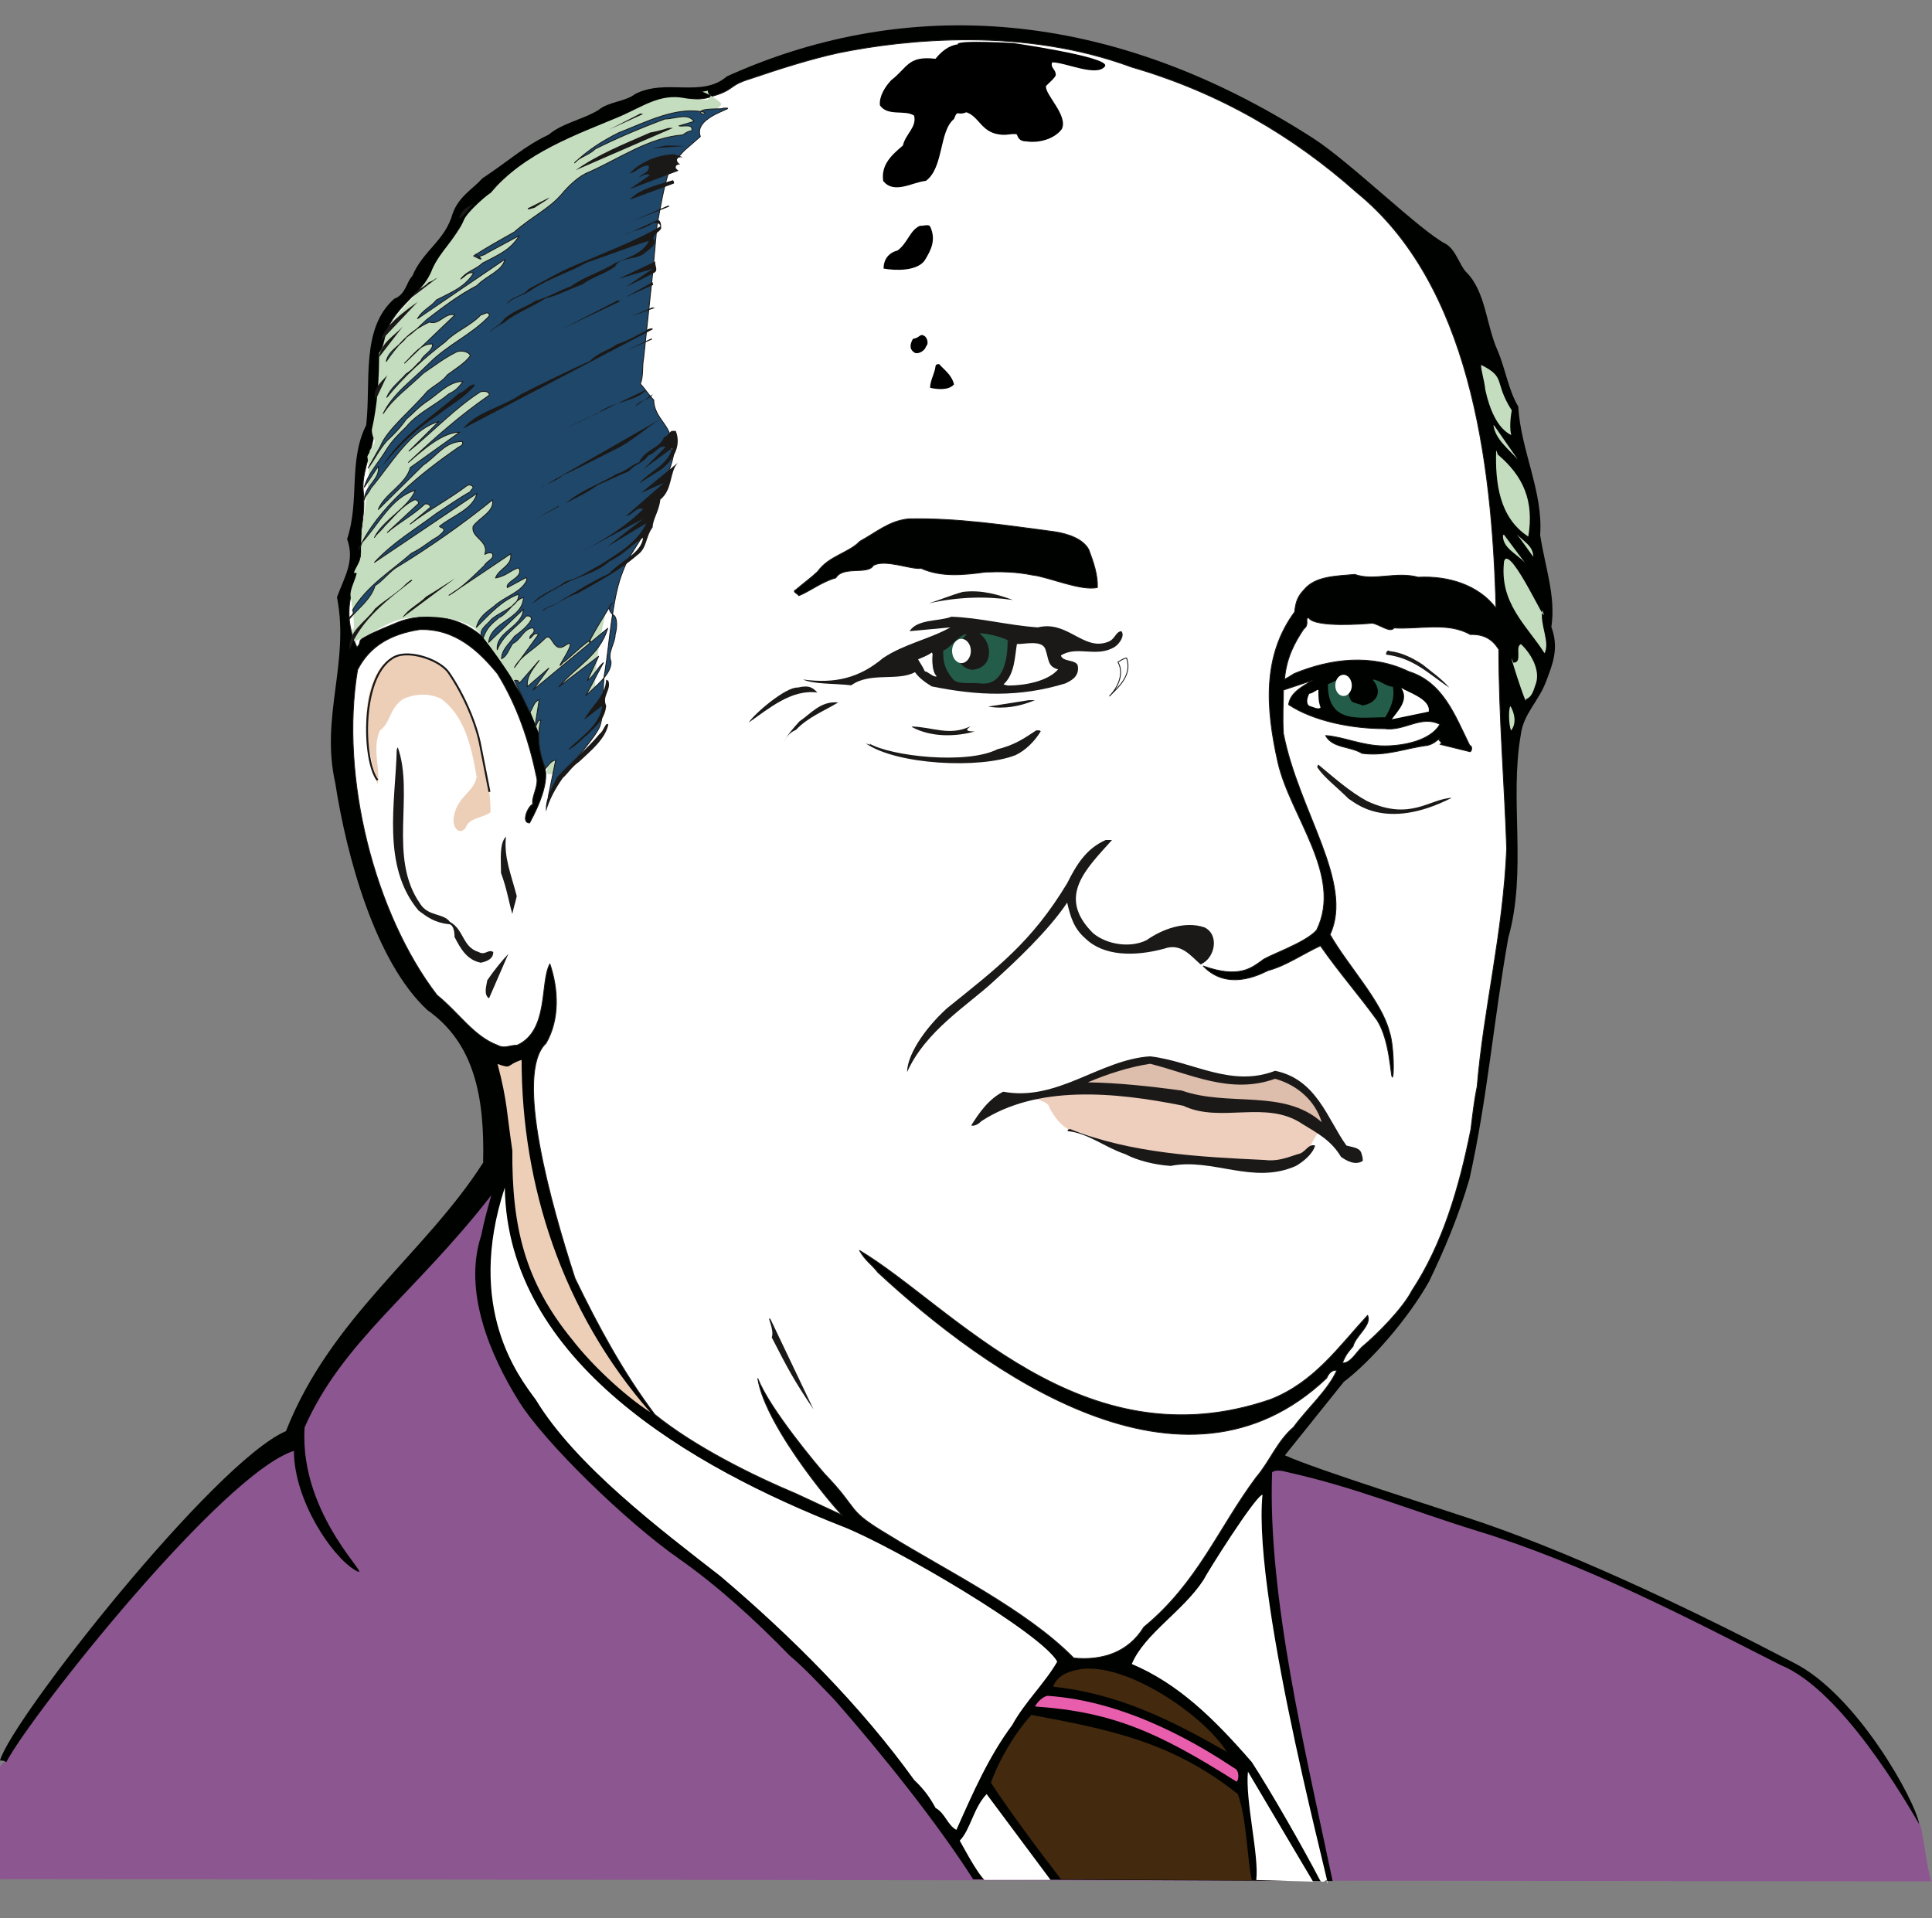 <svg xmlns="http://www.w3.org/2000/svg" xml:space="preserve" width="676.989" height="672.113" fill-rule="evenodd" stroke-linejoin="round" stroke-width="28.222" preserveAspectRatio="xMidYMid" version="1.2" viewBox="0 0 17912 17783"><rect x="0" y="0" width="17912" height="17783" fill="#808080" stroke="none"/><defs class="ClipPathGroup"><clipPath id="a" clipPathUnits="userSpaceOnUse"><path d="M0 0h17912v17783H0z"/></clipPath></defs><g class="SlideGroup"><g class="Slide" clip-path="url(#a)"><g class="Page"><g class="com.sun.star.drawing.ClosedBezierShape"><path fill="none" d="M0 10937h17914v6507H0z" class="BoundingBox"/><path fill="#8C5691" d="M2954 12820c-41 157-155 490-254 584-79-38-272 119-348 175-547 427-953 915-1342 1420-157 198-541 602-660 854-58 140-251 427-350 524v1046l17913 20c-36 0-94-546-115-525-289-541-754-1248-1102-1419-561-277-1039-556-1694-833l-943-396-2197-711-7339-2622c-109 355-1435 1478-1569 1883Z"/></g><g class="com.sun.star.drawing.ClosedBezierShape"><path fill="none" d="M0 235h17795v17207H0z" class="BoundingBox"/><path fill="#000200" d="M9023 17425c-343-536-849-1166-1281-1659-144-150-279-297-421-416-333-343-681-656-1029-900-483-337-1252-1082-1486-1465-256-412-516-1009-345-1529 28-140 58-244 94-374-707 910-1378 1352-1731 2152-53 833 671 1440 472 1326-218-125-571-651-571-1108-660 208-2428 2434-2667 2886-33-21-38-11-58-16 114-391 1991-2771 2651-3053 417-1059 1291-1648 1828-2489 15-609-80-1107-517-1415-483-447-749-1426-854-2106-139-615 135-1118 16-1722 73-196 167-338 94-539 119-361 10-724 177-1057 46-401-53-894 260-1171 109-40 114-160 167-210 99-237 305-328 374-579 58-160 182-224 277-328 270-180 384-295 613-404 129-109 322-142 462-229 94-78 251-78 338-147 287-150 619 38 853-165C8294 5 10181 0 12172 1280c348 223 998 863 1233 982 94 56 125 194 188 260 183 182 183 485 292 729 76 180 99 363 191 518 23 406 233 792 203 1191 48 307 147 571 104 853 74 199 10 348-46 498-73 198-213 303-238 506-105 602 60 1257-115 1877-137 770-193 1487-360 2236-105 358-234 660-375 952-193 343-536 737-790 930-183 229-371 462-546 681 285 132 1497 510 1845 630 932 322 2030 853 2875 1295 585 295 1126 1278 1161 1496-119-203-719-1247-1285-1476-879-447-1829-942-2807-1242-626-193-1118-401-1763-546-56-15-110-25-145 0-43 1148 312 2599 561 3790l-3332-15Z"/></g><g class="com.sun.star.drawing.ClosedBezierShape"><path fill="none" d="M3232 365h10743v15018H3232z" class="BoundingBox"/><path fill="#FFF" d="M6605 892c-165 63-290-11-452 30-196 43-474 193-649 287-361 183-719 264-993 625-168 216-127 86-318 383-68 105-142 224-183 308-134 218-388 353-441 602-69 292-51 769-135 1051-135 457-15 264-84 747 41 427-243 620-41 1077 82-84-103-36 384-234 168-68 714-170 1024 468 142 307 386 490 327 858 0 15 84 135-134 536-84 0-11-162 30-173-15-61 48-155 38-238-73-353-183-676-366-973-170-206-388-419-721-409-264 41-462 150-576 373-167 998 160 2264 736 3016 208 168 338 381 561 465 69 36 105 0 183 0 298-137 209-579 303-754 78 228 94 513-36 736-297 277 46 1494 269 2180 214 442 447 873 740 1262 374 302 915 569 1309 734l436 203c5 31-716-800-790-1270 110 282 557 813 620 884 338 351 183 323 597 569 521 323 1275 691 1712 1138 259 25 503-48 650-287 498-409 692-919 1040-1387 130-152 193-333 348-467 135-183 318-341 401-526-43-10-78 31-94 71-1331 1265-3158-51-4161-980-61-79-114-104-170-203 853 508 2057 1986 3811 1381 406-160 630-487 899-779 43 88-114 193-135 287-45 55-61 66-99 154 74 6 125-94 183-149 140-115 379-359 462-521 282-427 437-945 547-1496 15-122 30-262 58-396 61-729 239-1410 274-2206-20-602-73-1227-73-1847-56-91-135-144-265-139-208-120-482-46-706-61-38 50-132-33-203-44-63 6-531 44-589-50-41 0 13 61-46 104-79 119-160 259-178 467 28-15 54-30 89-53 338-140 719-186 1062-20 317 99 427 401 566 685 26 5 21 49 5 59l-281-69c43-15-36-40 0-56-31 21-56 51-115 66-195 23-383 104-607 74-114-69-272-46-338-165 165 10 338 96 546 96 181 0 427-50 514-200-176-89-328 66-514 40-297 0-655-68-889-223 16-114 130-168 219-224l-267 89c0 130-10 254 0 404 142 724 655 1380 432 1863 163 287 480 620 551 904 43 127 43 432 26 417-16-16-21-338-140-526-180-249-343-429-526-691-170 79-315 183-483 229-15 0-358 218-603-41 334 119 449 15 540-48 43-46 401-160 511-285 248-505-244-1052-359-1555-114-506-144-988 155-1395 10-94 28-144 89-208 104-124 292-124 468-140 182 64 381-30 589 26 279-15 561 73 721 287-35-1379-249-3005-1290-3853-597-531-1283-930-2089-1164-998-370-2085-260-2715-132-269 59-546 148-821 241-203 61-142 102-350 161Z"/><path fill="none" stroke="#1B1918" stroke-linecap="square" stroke-linejoin="miter" stroke-width="8" d="M6605 892c-165 63-290-11-452 30-196 43-474 193-649 287-361 183-719 264-993 625-168 216-127 86-318 383-68 105-142 224-183 308-134 218-388 353-441 602-69 292-51 769-135 1051-135 457-15 264-84 747 41 427-243 620-41 1077 82-84-103-36 384-234 168-68 714-170 1024 468 142 307 386 490 327 858 0 15 84 135-134 536-84 0-11-162 30-173-15-61 48-155 38-238-73-353-183-676-366-973-170-206-388-419-721-409-264 41-462 150-576 373-167 998 160 2264 736 3016 208 168 338 381 561 465 69 36 105 0 183 0 298-137 209-579 303-754 78 228 94 513-36 736-297 277 46 1494 269 2180 214 442 447 873 740 1262 374 302 915 569 1309 734l436 203c5 31-716-800-790-1270 110 282 557 813 620 884 338 351 183 323 597 569 521 323 1275 691 1712 1138 259 25 503-48 650-287 498-409 692-919 1040-1387 130-152 193-333 348-467 135-183 318-341 401-526-43-10-78 31-94 71-1331 1265-3158-51-4161-980-61-79-114-104-170-203 853 508 2057 1986 3811 1381 406-160 630-487 899-779 43 88-114 193-135 287-45 55-61 66-99 154 74 6 125-94 183-149 140-115 379-359 462-521 282-427 437-945 547-1496 15-122 30-262 58-396 61-729 239-1410 274-2206-20-602-73-1227-73-1847-56-91-135-144-265-139-208-120-482-46-706-61-38 50-132-33-203-44-63 6-531 44-589-50-41 0 13 61-46 104-79 119-160 259-178 467 28-15 54-30 89-53 338-140 719-186 1062-20 317 99 427 401 566 685 26 5 21 49 5 59l-281-69c43-15-36-40 0-56-31 21-56 51-115 66-195 23-383 104-607 74-114-69-272-46-338-165 165 10 338 96 546 96 181 0 427-50 514-200-176-89-328 66-514 40-297 0-655-68-889-223 16-114 130-168 219-224l-267 89c0 130-10 254 0 404 142 724 655 1380 432 1863 163 287 480 620 551 904 43 127 43 432 26 417-16-16-21-338-140-526-180-249-343-429-526-691-170 79-315 183-483 229-15 0-358 218-603-41 334 119 449 15 540-48 43-46 401-160 511-285 248-505-244-1052-359-1555-114-506-144-988 155-1395 10-94 28-144 89-208 104-124 292-124 468-140 182 64 381-30 589 26 279-15 561 73 721 287-35-1379-249-3005-1290-3853-597-531-1283-930-2089-1164-998-370-2085-260-2715-132-269 59-546 148-821 241-203 61-142 102-350 161Z"/></g><g class="com.sun.star.drawing.ClosedBezierShape"><path fill="none" d="M8157 388h2092v1350H8157z" class="BoundingBox"/><path d="M9406 401c48 0-551-35-526 10-81 10-150 63-207 134-256-30-256 79-411 199-59 63-113 152-104 233 73 105 233 38 317 95 26 109-79 168-104 277-109 92-203 180-183 328 99 129 277 10 396 0 167-122 121-460 261-574 35-93 25-26 114-62 114 36 140 181 297 204 76 15 119-10 170 0 15 36 28 66 89 66 140 20 273-36 329-114 63-125-161-324-146-400 42-43 77-69 90-99 5-53-53-69-33-120 124 0 416 140 490 36 56-89-943-228-839-213Z"/></g><g class="com.sun.star.drawing.ClosedBezierShape"><path fill="none" d="M8192 2088h459v415h-459z" class="BoundingBox"/><path d="M8530 2093c27 5 80-20 95 10 56 124 5 219-53 313-72 99-271 94-380 74 0-89 50-147 130-168 94-69 114-189 208-229Z"/></g><g class="com.sun.star.drawing.PolyPolygonShape"><path fill="none" d="M13470 2720h1v1h-1z" class="BoundingBox"/><path fill="#FFF" d="M13470 2720Z"/></g><g class="com.sun.star.drawing.ClosedBezierShape"><path fill="none" d="M8442 3106h159v170h-159z" class="BoundingBox"/><path d="M8560 3111c26 0 59 68 26 100-16 51-85 78-111 56-54-36-30-93-10-126 54-5 70-50 95-30Z"/></g><g class="com.sun.star.drawing.ClosedBezierShape"><path fill="none" d="M8623 3376h223v233h-223z" class="BoundingBox"/><path d="M8707 3376c49 55 116 99 138 188-53 61-169 44-222 31 0-66 43-133 50-197 3-22 19-22 34-22Z"/></g><g class="com.sun.star.drawing.ClosedBezierShape"><path fill="none" d="M13731 3383h287v652h-287z" class="BoundingBox"/><path fill="#C4DDBE" d="M14016 3805c-15 81-20 170-5 229-130-64-202-244-240-418-10-94-40-178-40-233 239 119 114 154 285 422Z"/></g><g class="com.sun.star.drawing.ClosedBezierShape"><path fill="none" d="M13846 3940h226v320h-226z" class="BoundingBox"/><path fill="#C4DDBE" d="m13856 3950 215 309c-85-95-210-189-225-319l10 10Z"/></g><g class="com.sun.star.drawing.ClosedBezierShape"><path fill="none" d="M13870 4177h316v800h-316z" class="BoundingBox"/><path fill="#C4DDBE" d="M13886 4214c235 199 339 427 283 761-268-175-307-494-298-797 0-9 15 36 15 36Z"/></g><g class="com.sun.star.drawing.ClosedBezierShape"><path fill="none" d="M7360 4806h2820v724H7360z" class="BoundingBox"/><path fill="#000200" d="M8420 4811c457-10 894 58 1357 119 130 20 267 68 318 168 43 115 84 234 79 349-153 35-458-100-600-115-161-33-306-33-438-28-205 28-409 49-597-35-88 15-332-89-442-26-51 89-280 0-348 115-130 35-239 124-343 165-11-21-68-36-26-56 81-69 145-114 201-168 104-146 287-171 391-280 161-89 270-188 448-208Z"/><path fill="none" stroke="#1B1918" stroke-linecap="square" stroke-linejoin="miter" stroke-width="8" d="M8420 4811c457-10 894 58 1357 119 130 20 267 68 318 168 43 115 84 234 79 349-153 35-458-100-600-115-161-33-306-33-438-28-205 28-409 49-597-35-88 15-332-89-442-26-51 89-280 0-348 115-130 35-239 124-343 165-11-21-68-36-26-56 81-69 145-114 201-168 104-146 287-171 391-280 161-89 270-188 448-208Z"/></g><g class="com.sun.star.drawing.ClosedBezierShape"><path fill="none" d="M14064 4953h152v210h-152z" class="BoundingBox"/><path fill="#C4DDBE" d="M14064 4953c59 68 151 105 151 209l-151-209Z"/></g><g class="com.sun.star.drawing.ClosedBezierShape"><path fill="none" d="M13934 4958h226v289h-226z" class="BoundingBox"/><path fill="#C4DDBE" d="m13944 4958 215 288c-64-100-225-149-225-278 0-10 10-10 10-10Z"/></g><g class="com.sun.star.drawing.ClosedBezierShape"><path fill="none" d="M13939 5180h398v878h-398z" class="BoundingBox"/><path fill="#C4DDBE" d="M14299 5655c-25 142 74 293 21 402-165-260-422-463-375-855 56-170 443 710 354 453Z"/></g><g class="com.sun.star.drawing.ClosedBezierShape"><path fill="none" d="M8611 5482h782v114h-782z" class="BoundingBox"/><path fill="#1B1918" d="M8926 5488c178-22 332 27 466 75-252-36-506-30-781 31 101-31 214-79 315-106Z"/></g><g class="com.sun.star.drawing.ClosedBezierShape"><path fill="none" d="M7445 5718h2964v715H7445z" class="BoundingBox"/><path fill="#1B1918" d="M8821 5718c273 10 512 78 801 99 277-69 422 223 651 134 68-25 68-94 124-99 33 41-15 114-61 145-168 105-348-15-500 80 15 63 147 35 157 99 15 104-74 139-114 160-432 132-818 114-1241 28-61-38-119-79-155-132-160 88-416-5-591 122-148-18-348-8-447-54 299 41 523-15 741-198 193-131 432-176 625-285l-378 35c71-114 274-89 388-134Z"/></g><g class="com.sun.star.drawing.ClosedBezierShape"><path fill="none" d="M14014 5972h238v526h-238z" class="BoundingBox"/><path fill="#C4DDBE" d="M14101 5972c84 78 179 228 141 359-26 73-36 129-95 152 17 114-192-541-116-339 90 0 10-147 70-172Z"/></g><g class="com.sun.star.drawing.ClosedBezierShape"><path fill="none" d="M9304 5962h507v396h-507z" class="BoundingBox"/><path fill="#FFF" d="M9428 5971c58 5 230-42 263 46 35 99 20 163 119 189-94 109-303 150-463 150-33-5-43-11-43-11 104-94 104-255 124-374Z"/></g><g class="com.sun.star.drawing.ClosedBezierShape"><path fill="none" d="M12850 6031h589v347h-589z" class="BoundingBox"/><path fill="#1B1918" d="M12883 6037c109 10 219 66 306 124 96 78 163 121 249 215-178-114-321-273-583-306-14 0 5-55 28-33Z"/></g><g class="com.sun.star.drawing.ClosedBezierShape"><path fill="none" d="M3398 6075h1152v1632H3398z" class="BoundingBox"/><path fill="#EDCFB8" d="M3672 6080c189-19 365 10 494 173 74 109 133 240 184 344 109 294 198 650 198 935-89 59-203 49-234 150-20 18-38 23-38 23-51 5-72-58-72-99 15-218 187-249 215-402-49-297-120-577-334-728-120-53-239-43-348 5-133 93-110 215-214 291-79 173 10 371-23 500-92-332-180-739 12-1057 46-71 97-104 160-135Z"/></g><g class="com.sun.star.drawing.ClosedBezierShape"><path fill="none" d="M6942 6365h638v335h-638z" class="BoundingBox"/><path fill="#1B1918" d="M7578 6421c-39-41-72-73-183-46-110-8-408 248-453 324 187-130 397-311 636-278Z"/></g><g class="com.sun.star.drawing.ClosedBezierShape"><path fill="none" d="M12118 6396h126v174h-126z" class="BoundingBox"/><path fill="#FFF" d="M12223 6403c0 59 0 100 20 157-20 22-67-6-105-16-30-21-20-72 0-111 38-5 90-55 85-30Z"/></g><g class="com.sun.star.drawing.ClosedBezierShape"><path fill="none" d="M12903 6378h346v292h-346z" class="BoundingBox"/><path fill="#FFF" d="M12991 6378c61 40 276 105 255 220l-343 71c63-85 162-181 88-291Z"/></g><g class="com.sun.star.drawing.ClosedBezierShape"><path fill="none" d="M7261 6511h511v376h-511z" class="BoundingBox"/><path fill="#1B1918" d="M7771 6513c-125 76-283 138-390 253-69 31-89 69-119 120 50-89 81-120 149-197 102-68 197-193 360-176Z"/></g><g class="com.sun.star.drawing.ClosedBezierShape"><path fill="none" d="M9162 6492h434v70h-434z" class="BoundingBox"/><path fill="#1B1918" d="M9537 6492h58c-143 59-288 84-433 59l375-59Z"/></g><g class="com.sun.star.drawing.ClosedBezierShape"><path fill="none" d="M13991 6547h53v227h-53z" class="BoundingBox"/><path fill="#C4DDBE" d="M14005 6548c32 59 61 150 5 225-25-51-25-220-5-225Z"/></g><g class="com.sun.star.drawing.ClosedBezierShape"><path fill="none" d="M8453 6736h586v83h-586z" class="BoundingBox"/><path fill="#1B1918" d="M8455 6736c194 5 344 90 538 0 15 0-94 46 45 46-176 49-404 56-583-41-4-5 0-5 0-5Z"/></g><g class="com.sun.star.drawing.ClosedBezierShape"><path fill="none" d="M8025 6771h1625v306H8025z" class="BoundingBox"/><path fill="#1B1918" d="M9607 6772c10 0 41-4 41 10-51 84-135 174-234 220-333 129-1103 89-1388-110-14-5 76 30 31 0 198 120 910 199 1192 54 165-39 259-110 358-174Z"/></g><g class="com.sun.star.drawing.ClosedBezierShape"><path fill="none" d="M3644 6929h931v1998h-931z" class="BoundingBox"/><path fill="#1B1918" d="M3688 6929c155 436-93 1024 208 1451 74 119 214 84 275 167 132 72 115 234 267 280 61 35 89-31 135 0 0 58-46 84-115 99-129-25-188-130-244-239 0-63-15-119-58-119-131-15-199-69-275-125-347-411-214-1009-203-1489 5-20 10-25 10-25Z"/></g><g class="com.sun.star.drawing.ClosedBezierShape"><path fill="none" d="M12212 7089h1249v459h-1249z" class="BoundingBox"/><path fill="#1B1918" d="M12222 7089c139 114 287 249 452 338 402 188 577-20 786-30-623 317-906 35-956 10-110-110-224-194-292-293 5-20 10-25 10-25Z"/></g><g class="com.sun.star.drawing.ClosedBezierShape"><path fill="none" d="M4643 7756h150v719h-150z" class="BoundingBox"/><path fill="#1B1918" d="M4691 7757c-21 193 46 342 100 552-16 73-31 109-41 165-34-115-49-229-105-380 0-124-17-274 46-337Z"/></g><g class="com.sun.star.drawing.ClosedBezierShape"><path fill="none" d="M8410 7788h2846v2153H8410z" class="BoundingBox"/><path fill="#1B1918" d="M10252 7788h58c-241 269-516 525-177 863 129 109 348 140 497 66 148-104 356-180 536-119 143 68 99 288-35 344-94-83-183-202-338-146-277 75-561 69-729-94-109-94-140-203-170-333-179 267-486 552-682 730-236 219-630 457-802 841 0-145 142-384 370-592 463-373 785-613 1114-1159 89-178 180-323 358-401Z"/></g><g class="com.sun.star.drawing.ClosedBezierShape"><path fill="none" d="M4503 8844h211v413h-211z" class="BoundingBox"/><path fill="#1B1918" d="m4713 8844-179 412c-55-33-21-130-16-168 65-95 136-181 195-244Z"/></g><g class="com.sun.star.drawing.ClosedBezierShape"><path fill="none" d="M4613 9827h1418v3268H4613z" class="BoundingBox"/><path fill="#EDCFB8" d="M4836 9827c0 1160 377 2335 1193 3267-259-168-557-457-722-671-443-541-562-1052-557-1758-54-353-44-447-137-800 142 50 73 10 223-38Z"/></g><g class="com.sun.star.drawing.ClosedBezierShape"><path fill="none" d="M4548 11011h5256v5956H4548z" class="BoundingBox"/><path fill="#FFF" d="M4680 11011c26 1613 1728 2591 3131 3142 475 186 1846 989 1991 1253-114 199-300 374-417 587-218 293-363 625-518 973-84-45-104-155-193-203-56-104-114-180-198-259-493-686-1138-1332-1794-1888-561-437-1346-1029-1715-1639-157-213-654-844-287-1966Z"/></g><g class="com.sun.star.drawing.ClosedBezierShape"><path fill="none" d="M7130 12224h414v845h-414z" class="BoundingBox"/><path fill="#1B1918" d="m7144 12232 398 835c-183-272-235-371-387-667 28-74-55-212-11-168Z"/></g><g class="com.sun.star.drawing.ClosedBezierShape"><path fill="none" d="M9764 15471h1612v775H9764z" class="BoundingBox"/><path fill="#43290D" d="M10007 15478c422-73 1149 417 1368 766-534-308-1020-542-1611-606 35-97 129-140 243-160Z"/></g><g class="com.sun.star.drawing.ClosedBezierShape"><path fill="none" d="M9596 15723h1887v797H9596z" class="BoundingBox"/><path fill="#E85DAC" d="M9710 15723c760 50 1442 478 1734 671 51 20 41 114 20 125-725-459-1149-647-1868-697 20-39 68-89 114-99Z"/></g><g fill="none" class="com.sun.star.drawing.ClosedBezierShape"><path d="M10284 6097h179v360h-179z" class="BoundingBox"/><path stroke="#1B1918" stroke-linejoin="miter" stroke-width="8" d="M10365 6139c55 95 11 224-78 314 73-74 214-189 158-352-25 0-80 38-80 38Z"/></g><g class="com.sun.star.drawing.ClosedBezierShape"><path fill="none" d="M3250 841h3441v6340H3250z" class="BoundingBox"/><path fill="#C4DDBE" d="M6511 851c51 15 150 73 178 114-43 69-277 218-277 302-193 191-358 333-427 617-124 526-317 1246-190 1785 25 152 200 261 233 416 66 386-223 854-317 1212-99 377-234 900-183 1276 0 40-41 165-66 190-99 127-226 219-277 376 0 10-150 94-109-15-31-252-126-427-209-650-125-193-270-422-427-610-140-165-567-165-716-124-168 43-277 139-432 208l-26-25v-84l16-16c0-83-16-208-31-293-12-66 56-175 56-218h-25c0-25 66-114 66-165-16-318 109-676 58-910 0-17 25-43 25-58l-15 15c15-25 59-66 59-109-18-30-28-71-28-99 53-234 68-467 68-716 41-43 51-140 69-183 81-219 343-368 424-592 74-169 224-288 292-453 25-74 249-267 249-249 302-376 814-551 1213-719 193-84 358-208 581-165 69 15 153 15 219 15l28-33c-11-10-28-25-28-50l-51 10Z"/></g><g class="com.sun.star.drawing.ClosedBezierShape"><path fill="none" d="M3231 997h3521v6391H3231z" class="BoundingBox"/><path fill="#1F4769" d="M5083 7386c31-114 452-541 483-666 43-150 12-348 43-497 41-252 66-651 150-884 58-168 109-219 193-361l25-10c59-115 84-280 125-389 58-124 114-218 142-358 0-13-28-54-28-85 38-178-155-249-155-427-41-40-84-109-124-149 30-74 15-168 30-237l84-790 40-442c26-134 69-408 125-535 28-56 119-155 152-181l125-109c-74-198 399-276 208-262 31 13-234-9-203 44 20 25 51-6 35-6-259-62-551 94-795 188-165 82-297 171-411 280 48-56 129-69 193-130 188-94 406-188 645-277 94 0 213-61 269 23l-139 41c40 10 134-25 119 46-25 0-56 17-84 38-315 25-576 213-866 343-94 35-188 124-262 213-114 130-280 208-432 343-125 71-259 145-379 223 181 94-68-78 51 11 10-16 48-16 69-36l302-163c-74 130-193 178-338 254-69 64-147 74-203 148 35-21 71-74 119-54-84 130-198 173-343 247-58 71-129 91-177 175l810-551c-21 109-170 150-259 244-171 89-313 198-468 317-58 54-109 109-188 163-45 71-165 119-185 223 114-162 211-277 399-365 94 33 144-92 238-66l-467 447c79-74 150-183 259-178 5 68-86 94-109 157-41 31-71 82-135 120-66 76-144 129-180 218 165-203 348-366 544-516 88-94 236-149 327-248 23 0 79-49 79 10-165 175-378 259-561 442-165 165-328 274-422 462 94-145 234-239 371-373 104-69 180-133 310-199 43-15 109-5 127 36-49 69-143 124-214 178-43 61-119 94-188 155-134 162-373 353-431 505l-115 204c59-78 99-168 173-252 56-51 124-119 180-201 64-53 94-94 173-152 114-71 224-203 353-198-41 58-74 89-129 114-130 109-292 178-397 307-66 64-124 120-175 198-74 126-178 230-213 360l129-193c21 122-129 182-129 312 5-36 35-56 61-109 188-224 365-542 630-618l-277 274c218-175 426-399 665-551 33-5 79-5 79 33-274 190-503 393-749 623 132-115 317-280 475-280l-458 328c-38 155-241 244-297 389l417-412c124-81 200-219 363-219 10 33-10 38-36 53-345 240-754 563-927 951 5-20 26-30 26-61 157-167 277-426 500-490-63 163-297 272-378 437 20-36 56-56 96-109 74-71 153-181 272-239 20-5 41 10 41 33l-290 269c109-94 239-160 348-264 20-5 51 5 51 31l-186 155c166-130 359-229 529-359 33-10 53 5 53 26 0 0-20 15-25 33-110 61-203 129-313 200-203 153-401 267-576 455l950-640c-36 150-229 208-348 307 15 11 30 16 35 16 21 30-20 50-45 76-89 48-140 104-249 157-188 165-412 300-546 526 25 51-33 51-33 86 88-104 203-185 241-312 66-41 109-102 185-160 308-188 615-401 904-635 23 109-129 168-180 246-20 107 150 130 109 259 16-10 56-25 71-5 18 51-50 61-76 110-99 94-203 203-327 274l571-384c20 110-109 135-140 224 105-20 140-74 214-94 56 89-127 124-104 183l175-94s5 5 5 25c-51 115-203 150-300 239-73 58-142 99-167 198 119-119 233-249 391-307 10 114-158 152-252 233-35 49-139 105-76 173 31-94 76-129 145-188 89-40 145-165 228-188-5 203-307 224-322 417l322-308c-10 168-259 209-243 376 56-139 180-208 269-312 28-5 48 5 48 30-28 59-99 115-157 158-46 66-120 124-120 208 54-28 64-84 104-142 74-31 99-140 188-145 36 51-35 59-30 99 30-20 35-58 82-40l-224 309c58-109 172-160 272-259 82-94 77 130 191 59 173-122-135 294-10 150 18 0 251-234 251-193-73 83 249-442 196-343-36 15-26 73 23 104 30 25 30 109 10 178 0 81-74 165-38 249 5 119-145 228-234 317l163-307c-59 51-89 129-148 165l104-224-368 282c165-193 379-292 452-541l-692 572 146-203-199 172c-10-99 58-172 110-244l-186 214c0-38-38-28-43-28l142 297c30-41 35-99 87-119l-41 259c25-31 20-66 57-71-42 144-16 317 43 452 20-26 56-79 94-79l-69 338Z"/><path fill="none" stroke="#1B1918" stroke-linecap="square" stroke-linejoin="miter" stroke-width="8" d="M5083 7386c31-114 452-541 483-666 43-150 12-348 43-497 41-252 66-651 150-884 58-168 109-219 193-361l25-10c59-115 84-280 125-389 58-124 114-218 142-358 0-13-28-54-28-85 38-178-155-249-155-427-41-40-84-109-124-149 30-74 15-168 30-237l84-790 40-442c26-134 69-408 125-535 28-56 119-155 152-181l125-109c-74-198 399-276 208-262 31 13-234-9-203 44 20 25 51-6 35-6-259-62-551 94-795 188-165 82-297 171-411 280 48-56 129-69 193-130 188-94 406-188 645-277 94 0 213-61 269 23l-139 41c40 10 134-25 119 46-25 0-56 17-84 38-315 25-576 213-866 343-94 35-188 124-262 213-114 130-280 208-432 343-125 71-259 145-379 223 181 94-68-78 51 11 10-16 48-16 69-36l302-163c-74 130-193 178-338 254-69 64-147 74-203 148 35-21 71-74 119-54-84 130-198 173-343 247-58 71-129 91-177 175l810-551c-21 109-170 150-259 244-171 89-313 198-468 317-58 54-109 109-188 163-45 71-165 119-185 223 114-162 211-277 399-365 94 33 144-92 238-66l-467 447c79-74 150-183 259-178 5 68-86 94-109 157-41 31-71 82-135 120-66 76-144 129-180 218 165-203 348-366 544-516 88-94 236-149 327-248 23 0 79-49 79 10-165 175-378 259-561 442-165 165-328 274-422 462 94-145 234-239 371-373 104-69 180-133 310-199 43-15 109-5 127 36-49 69-143 124-214 178-43 61-119 94-188 155-134 162-373 353-431 505l-115 204c59-78 99-168 173-252 56-51 124-119 180-201 64-53 94-94 173-152 114-71 224-203 353-198-41 58-74 89-129 114-130 109-292 178-397 307-66 64-124 120-175 198-74 126-178 230-213 360l129-193c21 122-129 182-129 312 5-36 35-56 61-109 188-224 365-542 630-618l-277 274c218-175 426-399 665-551 33-5 79-5 79 33-274 190-503 393-749 623 132-115 317-280 475-280l-458 328c-38 155-241 244-297 389l417-412c124-81 200-219 363-219 10 33-10 38-36 53-345 240-754 563-927 951 5-20 26-30 26-61 157-167 277-426 500-490-63 163-297 272-378 437 20-36 56-56 96-109 74-71 153-181 272-239 20-5 41 10 41 33l-290 269c109-94 239-160 348-264 20-5 51 5 51 31l-186 155c166-130 359-229 529-359 33-10 53 5 53 26 0 0-20 15-25 33-110 61-203 129-313 200-203 153-401 267-576 455l950-640c-36 150-229 208-348 307 15 11 30 16 35 16 21 30-20 50-45 76-89 48-140 104-249 157-188 165-412 300-546 526 25 51-33 51-33 86 88-104 203-185 241-312 66-41 109-102 185-160 308-188 615-401 904-635 23 109-129 168-180 246-20 107 150 130 109 259 16-10 56-25 71-5 18 51-50 61-76 110-99 94-203 203-327 274l571-384c20 110-109 135-140 224 105-20 140-74 214-94 56 89-127 124-104 183l175-94s5 5 5 25c-51 115-203 150-300 239-73 58-142 99-167 198 119-119 233-249 391-307 10 114-158 152-252 233-35 49-139 105-76 173 31-94 76-129 145-188 89-40 145-165 228-188-5 203-307 224-322 417l322-308c-10 168-259 209-243 376 56-139 180-208 269-312 28-5 48 5 48 30-28 59-99 115-157 158-46 66-120 124-120 208 54-28 64-84 104-142 74-31 99-140 188-145 36 51-35 59-30 99 30-20 35-58 82-40l-224 309c58-109 172-160 272-259 82-94 77 130 191 59 173-122-135 294-10 150 18 0 251-234 251-193-73 83 249-442 196-343-36 15-26 73 23 104 30 25 30 109 10 178 0 81-74 165-38 249 5 119-145 228-234 317l163-307c-59 51-89 129-148 165l104-224-368 282c165-193 379-292 452-541l-692 572 146-203-199 172c-10-99 58-172 110-244l-186 214c0-38-38-28-43-28l142 297c30-41 35-99 87-119l-41 259c25-31 20-66 57-71-42 144-16 317 43 452 20-26 56-79 94-79l-69 338Z"/></g><g class="com.sun.star.drawing.PolyPolygonShape"><path fill="none" d="M5644 1052h320v152h-320z" class="BoundingBox"/><path fill="#1B1918" d="m5938 1052 25 5-319 146 294-151Z"/></g><g class="com.sun.star.drawing.ClosedBezierShape"><path fill="none" d="M5337 1186h904v393h-904z" class="BoundingBox"/><path fill="#1B1918" d="M6197 1186h43l-903 392c198-143 448-243 690-349 71-13 140-33 170-43Z"/></g><g class="com.sun.star.drawing.PolyPolygonShape"><path fill="none" d="M6045 1349h309v27h-309z" class="BoundingBox"/><path fill="#1B1918" d="m6179 1349 174 5-308 21 134-26Z"/></g><g class="com.sun.star.drawing.ClosedBezierShape"><path fill="none" d="M5837 1430h495v325h-495z" class="BoundingBox"/><path fill="#1B1918" d="m6250 1430 81 27c-15 0-25 0-51 6-10 25 0 45 26 61-15 0-31 6-36 11-15 28 5 33 21 48l-454 171 188-130c-38-21-63 5-100 20 31-41 100-41 90-109-85 0-105 58-178 73 93-100 249-173 413-178Z"/></g><g class="com.sun.star.drawing.ClosedBezierShape"><path fill="none" d="M5836 1671h414v182h-414z" class="BoundingBox"/><path fill="#1B1918" d="M6249 1691v10l-412 151c93-100 249-136 402-181 10 10 10 20 10 20Z"/></g><g class="com.sun.star.drawing.PolyPolygonShape"><path fill="none" d="M5801 1796h416v162h-416z" class="BoundingBox"/></g><g class="com.sun.star.drawing.ClosedBezierShape"><path fill="none" d="M4892 1831h204v111h-204z" class="BoundingBox"/><path fill="#1B1918" d="M5094 1831c-25 30-85 56-135 94-37 11-74 26-65 6l200-100Z"/></g><g class="com.sun.star.drawing.ClosedBezierShape"><path fill="none" d="M4256 1894h158v133h-158z" class="BoundingBox"/><path fill="#1B1918" d="M4413 1895c-69 5-84 97-156 131 15-75 92-131 156-131Z"/></g><g class="com.sun.star.drawing.PolyPolygonShape"><path fill="none" d="M5872 1905h335v142h-335z" class="BoundingBox"/><path fill="#1B1918" d="m6196 1905 10 10-334 131 324-141Z"/></g><g class="com.sun.star.drawing.ClosedBezierShape"><path fill="none" d="M4535 2040h1596v1041H4535z" class="BoundingBox"/><path fill="#1B1918" d="M6097 2040c33 0 33 55 33 78-23 41-58 36-74 92 51 58-58 115-94 148-94 56-218 25-260 114-99 71-208 94-302 165-124 44-218 99-343 130-130 85-283 138-382 224-56 28-104 59-139 89 35-45 99-61 139-124 89-79 203-109 288-166 130-38 214-94 333-137 124-92 277-130 406-214 131-56 260-91 314-206-178 55-377 135-575 201-170 94-348 148-503 247-90 66-189 76-245 145 41-79 150-74 206-145 148-79 283-158 427-219 277-119 558-224 796-362 0-35-45-35-71-30-89 63-188 63-261 109l307-139Z"/></g><g class="com.sun.star.drawing.PolyPolygonShape"><path fill="none" d="M3965 2337h175v116h-175z" class="BoundingBox"/></g><g class="com.sun.star.drawing.ClosedBezierShape"><path fill="none" d="M5733 2423h353v236h-353z" class="BoundingBox"/><path fill="#1B1918" d="M6076 2423c-10 33 31 84-10 105-104 53-168 90-260 130l245-166-318 94 343-163Z"/></g><g class="com.sun.star.drawing.ClosedBezierShape"><path fill="none" d="M3825 2576h231v177h-231z" class="BoundingBox"/><path fill="#1B1918" d="m4055 2576-230 176c30-71 94-76 150-136 50-15 50-30 80-40Z"/></g><g class="com.sun.star.drawing.PolyPolygonShape"><path fill="none" d="M5796 2616h262v142h-262z" class="BoundingBox"/><path fill="#1B1918" d="m6050 2616 6 25-260 116 254-141Z"/></g><g class="com.sun.star.drawing.PolyPolygonShape"><path fill="none" d="M5842 2756h200v96h-200z" class="BoundingBox"/></g><g class="com.sun.star.drawing.ClosedBezierShape"><path fill="none" d="M3533 2799h340v360h-340z" class="BoundingBox"/><path fill="#1B1918" d="m3872 2799-339 359c20-135 234-283 339-359Z"/></g><g class="com.sun.star.drawing.PolyPolygonShape"><path fill="none" d="M5212 2784h538v266h-538z" class="BoundingBox"/><path fill="#1B1918" d="m5729 2784 20 10-537 255 517-265Z"/></g><g class="com.sun.star.drawing.PolyPolygonShape"><path fill="none" d="M5847 2850h226v86h-226z" class="BoundingBox"/><path fill="#1B1918" d="m6047 2850 25 5-225 80 200-85Z"/></g><g class="com.sun.star.drawing.PolyPolygonShape"><path fill="none" d="M5753 2944h294v142h-294z" class="BoundingBox"/></g><g class="com.sun.star.drawing.ClosedBezierShape"><path fill="none" d="M3513 3023h226v292h-226z" class="BoundingBox"/><path fill="#1B1918" d="m3738 3023-225 291c15-136 155-209 225-291Z"/></g><g class="com.sun.star.drawing.ClosedBezierShape"><path fill="none" d="M4292 3043h1761v932H4292z" class="BoundingBox"/><path fill="#1B1918" d="m6047 3043 5 10-1759 921c129-160 358-195 536-318 214-110 427-211 641-310 71-75 166-95 249-154 100-30 188-89 270-124 15-20 33-20 58-25Z"/></g><g class="com.sun.star.drawing.PolyPolygonShape"><path fill="none" d="M4590 3137h401v231h-401z" class="BoundingBox"/></g><g class="com.sun.star.drawing.PolyPolygonShape"><path fill="none" d="M5801 3137h247v117h-247z" class="BoundingBox"/><path fill="#1B1918" d="m6046 3147-245 105 240-115 5 10Z"/></g><g class="com.sun.star.drawing.PolyPolygonShape"><path fill="none" d="M5768 3312h253v144h-253z" class="BoundingBox"/></g><g class="com.sun.star.drawing.PolyPolygonShape"><path fill="none" d="M5702 3449h286v121h-286z" class="BoundingBox"/></g><g class="com.sun.star.drawing.ClosedBezierShape"><path fill="none" d="M3474 3475h120v226h-120z" class="BoundingBox"/><path fill="#1B1918" d="m3592 3475-106 225c-57-90 101-205 106-225Z"/></g><g class="com.sun.star.drawing.PolyPolygonShape"><path fill="none" d="M5768 3536h215v96h-215z" class="BoundingBox"/></g><g class="com.sun.star.drawing.ClosedBezierShape"><path fill="none" d="M3548 3563h855v755h-855z" class="BoundingBox"/><path fill="#1B1918" d="m4397 3564 5 10c-89 109-218 175-343 275-194 124-359 283-511 468 172-280 458-453 709-672 61-15 81-76 140-81Z"/></g><g class="com.sun.star.drawing.ClosedBezierShape"><path fill="none" d="M5177 3614h812v393h-812z" class="BoundingBox"/><path fill="#1B1918" d="M5988 3614c-66 104-338 114-453 224-135 48-239 114-358 168l811-392Z"/></g><g class="com.sun.star.drawing.ClosedBezierShape"><path fill="none" d="M5888 3655h165v116h-165z" class="BoundingBox"/><path fill="#1B1918" d="M6052 3655c-30 59-120 48-164 115l164-115Z"/></g><g class="com.sun.star.drawing.PolyPolygonShape"><path fill="none" d="M5961 3744h180v106h-180z" class="BoundingBox"/></g><g class="com.sun.star.drawing.ClosedBezierShape"><path fill="none" d="M5014 3879h1123v643H5014z" class="BoundingBox"/><path fill="#1B1918" d="M6135 3879c-158 93-267 213-460 302-161 80-306 158-463 229-56 54-145 69-198 110l1121-641Z"/></g><g class="com.sun.star.drawing.PolyPolygonShape"><path fill="none" d="M6050 3927h162v106h-162z" class="BoundingBox"/></g><g class="com.sun.star.drawing.ClosedBezierShape"><path fill="none" d="M5245 3995h1040v673H5245z" class="BoundingBox"/><path fill="#1B1918" d="M6232 3995h33c61 149-38 300-168 379-61 36-115 74-171 109 94-114 265-167 306-328l-265 194 204-205c-63-20-94 62-163 80-41 71-120 76-176 145-104 41-183 84-292 129-100 75-194 111-295 169 139-122 315-179 473-273 84-25 129-78 208-109 51-114 192-130 230-230 46-20 51-55 76-60Z"/></g><g class="com.sun.star.drawing.PolyPolygonShape"><path fill="none" d="M4016 4265h581v403h-581z" class="BoundingBox"/></g><g class="com.sun.star.drawing.ClosedBezierShape"><path fill="none" d="M4937 4290h1349v1381H4937z" class="BoundingBox"/><path fill="#1B1918" d="M6285 4290c-79 83-46 248-163 342-10 105-71 183-71 257-69 92-48 191-145 260-167 145-367 249-552 353-114 36-178 99-282 135-20 17-35 23-51 33 46-54 130-54 191-109 152-89 272-168 433-242 109-119 302-190 317-333-99 59-188 163-312 219-111 99-245 127-375 188-129 68-238 124-337 203 71-94 203-124 302-203 134-36 216-99 315-150 168-109 351-208 438-392l-364 219 333-260-816 438c279-152 588-298 816-527-56-30-94 54-160 64l353-308-213 94 343-281Z"/></g><g class="com.sun.star.drawing.PolyPolygonShape"><path fill="none" d="M3399 4488h231v304h-231z" class="BoundingBox"/></g><g class="com.sun.star.drawing.PolyPolygonShape"><path fill="none" d="M5197 4514h642v378h-642z" class="BoundingBox"/></g><g class="com.sun.star.drawing.PolyPolygonShape"><path fill="none" d="M4968 4691h215v121h-215z" class="BoundingBox"/><path fill="#1B1918" d="m5177 4691 5 5-214 115 209-120Z"/></g><g class="com.sun.star.drawing.PolyPolygonShape"><path fill="none" d="M3762 5331h365v271h-365z" class="BoundingBox"/></g><g class="com.sun.star.drawing.ClosedBezierShape"><path fill="none" d="M3731 5362h490v366h-490z" class="BoundingBox"/><path fill="#1B1918" d="m4220 5362-489 364c55-84 145-120 219-194 94-56 204-130 270-170Z"/></g><g class="com.sun.star.drawing.ClosedBezierShape"><path fill="none" d="M3239 5376h584v650h-584z" class="BoundingBox"/><path fill="#1B1918" d="M3822 5382c-209 164-477 359-581 642-19-173 142-250 237-382 97-86 207-145 286-229 25-21 58-50 58-31Z"/></g><g class="com.sun.star.drawing.PolyPolygonShape"><path fill="none" d="M4257 5486h355v261h-355z" class="BoundingBox"/></g><g class="com.sun.star.drawing.PolyPolygonShape"><path fill="none" d="M4064 5532h195v175h-195z" class="BoundingBox"/></g><g class="com.sun.star.drawing.ClosedBezierShape"><path fill="none" d="M5265 6302h383v652h-383z" class="BoundingBox"/><path fill="#1B1918" d="M5640 6312c30 83-61 142-20 231-11 135-111 201-169 265-71 56-120 119-186 145 115-120 296-224 319-410l-169 130c69-130 199-219 205-371l20 10Z"/></g><g class="com.sun.star.drawing.ClosedBezierShape"><path fill="none" d="M5061 6712h581v815h-581z" class="BoundingBox"/><path fill="#1B1918" d="M5640 6718c-30 139-171 250-270 344-69 48-104 109-153 152-72 104-125 202-155 311-10-114 55-225 104-321 130-142 280-262 395-402 38-26 54-114 79-84Z"/></g><g fill="none" class="com.sun.star.drawing.OpenBezierShape"><path d="M3394 6058h1154v1287H3394z" class="BoundingBox"/><path stroke="#1B1918" stroke-linejoin="miter" stroke-width="18" d="M3500 7233c-139-178-164-995 168-1147 140-60 412 33 493 152 144 209 258 484 293 677l84 427"/></g><g class="com.sun.star.drawing.ClosedBezierShape"><path fill="none" d="M9520 10090h2754v738H9520z" class="BoundingBox"/><path fill="#EECFBE" d="m9520 10169 208-30c150-28 322-63 483-44l552 54 436 89c249 40 537-23 776 66 99 38 208 84 297 139-53 55-99 123-124 189-69 173-234 158-381 188-87 16-220-5-301-15-79-10-167-10-241-33-191-51-399 5-592-35-51-11-104-36-150-56l-293-110c-69-33-155-68-223-78-105-16-209-151-244-240-16-43-193-89-203-84Z"/></g><g class="com.sun.star.drawing.ClosedBezierShape"><path fill="none" d="M9004 9794h3633v990H9004z" class="BoundingBox"/><path fill="#1B1918" d="M10663 9794c391 45 749 293 1159 134 386 79 485 448 661 693 63 18 132 18 142 84 10 20 10 58 10 58-68 46-152 0-203-38-89-150-218-219-353-301-338-233-761-5-1109-172-645-130-1357-193-1873 144-20 23-63 49-93 39 73-115 160-244 297-313 503 94 895-298 1362-328Z"/></g><g class="com.sun.star.drawing.ClosedBezierShape"><path fill="none" d="M9898 10467h2296v409H9898z" class="BoundingBox"/><path fill="#1B1918" d="M9918 10467c567 229 1217 260 1810 288 115 15 209-23 303-54 73-10 94-100 162-80-23 80-109 149-178 189-397 178-775-78-1161 0-150-10-310-50-421-109-188-62-342-194-535-214 0-25 15-10 20-20Z"/></g><g class="com.sun.star.drawing.ClosedBezierShape"><path fill="none" d="M12311 6274h610v382h-610z" class="BoundingBox"/><path fill="#245C4A" d="m12450 6279-139 66c0 371 290 305 532 305 46-78 92-172 71-283-66 0-124-66-188-66 100 120 33 217-92 240-15-10-89-23-104-40-43-60-20-134-20-200l-33-27c-5 0-17 5-27 5Z"/></g><g class="com.sun.star.drawing.ClosedBezierShape"><path fill="none" d="M8745 5872h609v468h-609z" class="BoundingBox"/><path fill="#245C4A" d="M8745 6030c0 104 5 160 88 265 41 56 181 31 250 41 214 28 259-209 259-396l-20 20s20-20 31-20c-66-33-191-68-275-68 125 78 140 323-64 338-21 0-135-20-145-165 0-69 46-115 94-163-48-20-173 148-218 148Z"/></g><g class="com.sun.star.drawing.ClosedBezierShape"><path fill="none" d="M8827 5923h175v226h-175z" class="BoundingBox"/><path fill="#FFF" d="M8914 5923c47 0 87 50 87 112s-40 113-87 113c-49 0-87-51-87-113s38-112 87-112Z"/></g><g class="com.sun.star.drawing.ClosedBezierShape"><path fill="none" d="M12380 6255h154v199h-154z" class="BoundingBox"/><path fill="#FFF" d="M12457 6256c40 0 76 45 76 100 0 54-36 97-76 97-44 0-77-43-77-97 0-55 33-100 77-100Z"/></g><g class="com.sun.star.drawing.ClosedBezierShape"><path fill="none" d="M10086 9863h2169v543h-2169z" class="BoundingBox"/><path fill="#DDBDAB" d="M10663 9863c373 93 744 288 1159 139 209 59 371 204 432 403-353-314-862-140-1299-294-297-40-585-71-869-76 185-79 383-142 577-172Z"/></g><g class="com.sun.star.drawing.ClosedBezierShape"><path fill="none" d="M8511 6048h178v226h-178z" class="BoundingBox"/><path fill="#FFF" d="M8642 6065c-5 58-5 161 36 204-31 0-77-48-101-48-15-36-40-73-60-106 25-10 100-40 120-60l5 10Z"/><path fill="none" stroke="#FFF" stroke-linejoin="miter" stroke-width="8" d="M8642 6065c-5 58-5 161 36 204-31 0-77-48-101-48-15-36-40-73-60-106 25-10 100-40 120-60l5 10Z"/></g><g class="com.sun.star.drawing.ClosedBezierShape"><path fill="none" d="M9187 15900h2420v1537H9187z" class="BoundingBox"/><path fill="#43290D" d="M11606 17435c-46-214-46-572-130-801-610-486-1197-600-1914-734-152 167-297 411-375 629 167 255 436 619 650 895l1769 11Z"/></g><g class="com.sun.star.drawing.ClosedBezierShape"><path fill="none" d="M11566 16426h609v1021h-609z" class="BoundingBox"/><path fill="#FFF" d="M11647 17431c28-224-104-740-77-1005l604 1020-527-15Z"/></g><g class="com.sun.star.drawing.ClosedBezierShape"><path fill="none" d="M10493 13858h1818v3608h-1818z" class="BoundingBox"/><path fill="#FFF" d="M12298 17436c114 348-692-2579-593-3578-69 15-516 726-546 789-193 296-547 499-666 781 431 183 760 503 1113 910 183 282 479 801 631 1093 25 45 81-21 61 5Z"/></g><g class="com.sun.star.drawing.ClosedBezierShape"><path fill="none" d="M8898 16634h843v797h-843z" class="BoundingBox"/><path fill="#FFF" d="m9740 17430-593-796c-125 134-148 327-249 432 5 5 149 285 229 364h613Z"/></g></g></g></g></svg>
